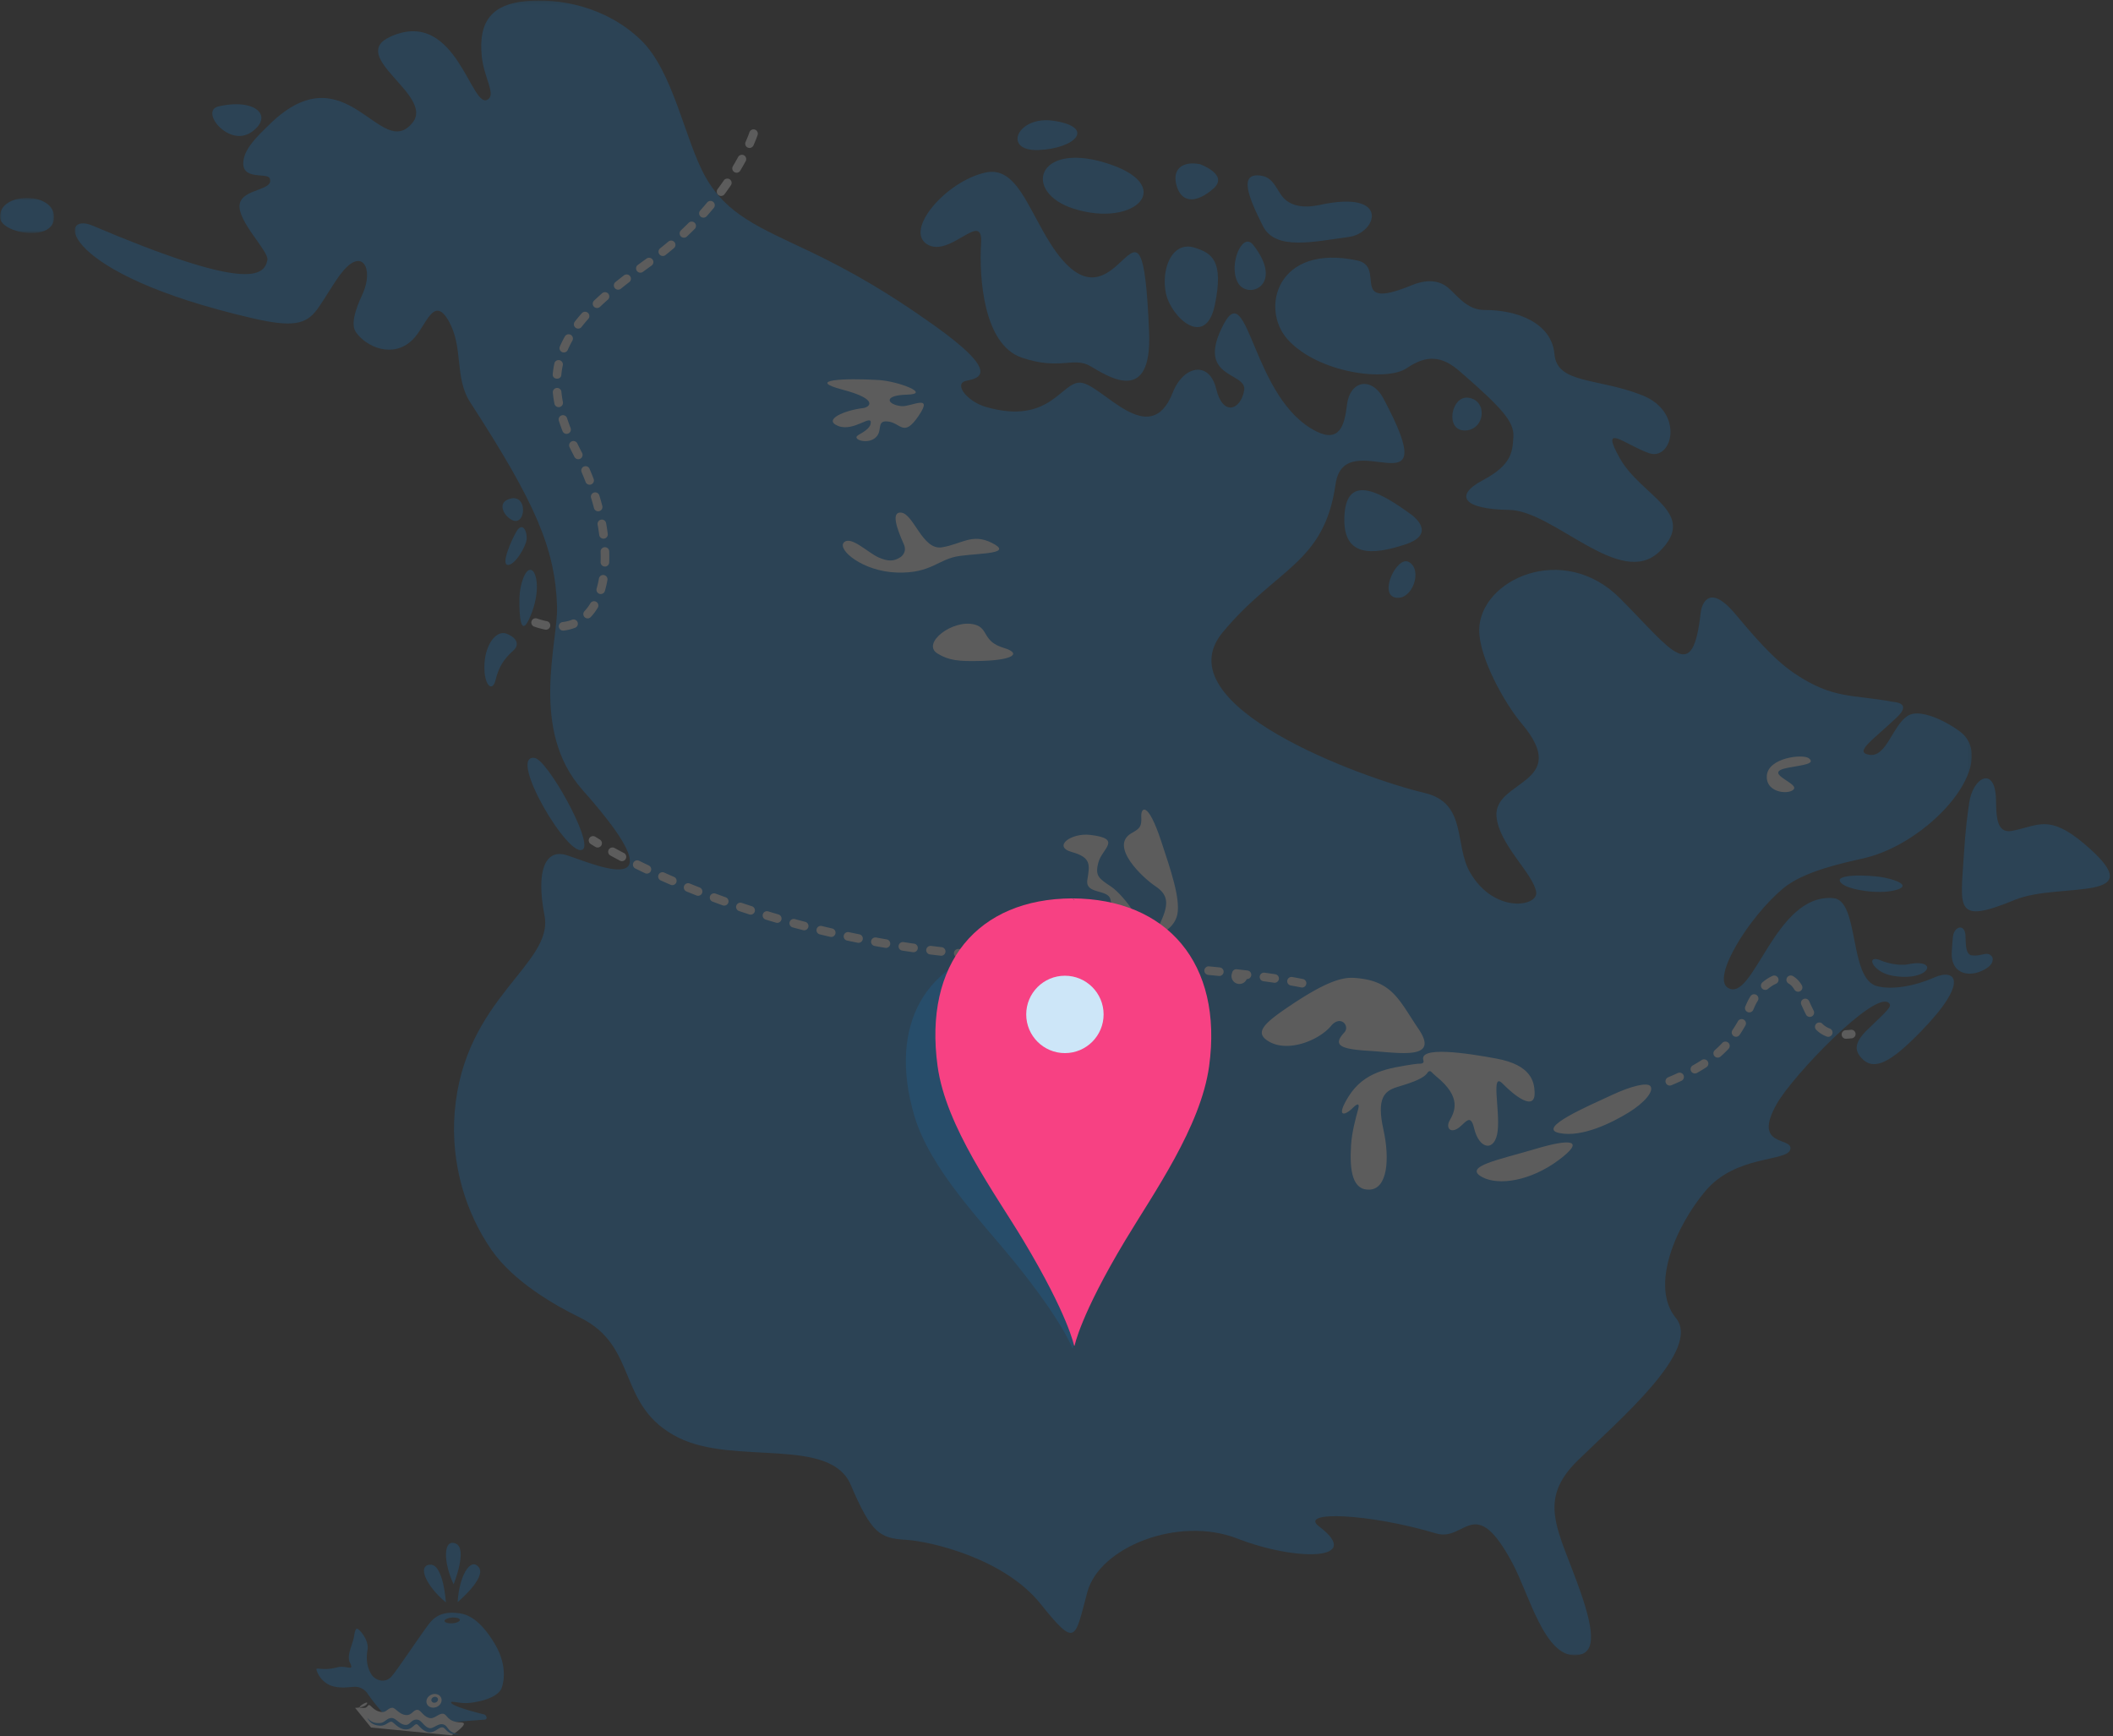 <svg xmlns="http://www.w3.org/2000/svg" xmlns:xlink="http://www.w3.org/1999/xlink" width="628" height="516" viewBox="0 0 628 516">
    <rect x="0" y="0" width="628" height="516" fill="#333333" stroke="none"/>
    <defs>
        <path id="a" d="M.074.159h563.827v491.819H.074z"/>
        <path id="c" d="M0 .802h16.08v10.454H0z"/>
    </defs>
    <g fill="none" fill-rule="evenodd">
        <g opacity=".201">
            <g transform="translate(22.137)">
                <mask id="b" fill="#fff">
                    <use xlink:href="#a"/>
                </mask>
                <path fill="#0D83DD" d="M187.545 52.6c-6.15-10.872-9.51-31.477-19.312-40.81C157.703 1.761 143.855-.566 134.172.335c-9.83.914-14.26 5.735-13.108 16.566.623 5.849 3.88 10.664 2.128 12.38-5.123 5.015-9.227-27.409-29.25-18.404-13.056 5.873 13.049 17.416 6.56 25.543-9.517 11.915-19.635-21.653-42.387.396-3.876 3.758-7.23 7.046-7.85 10.629-1.118 6.455 7.046 3.7 7.763 5.56 1.43 3.709-8.086 2.975-8.923 7.638-.892 4.973 8.719 14.031 8.233 16.608-.953 5.056-6.343 9.202-52.004-10.205-10.332-4.39-10.493 14.062 47.41 27.504 12.081 2.804 16.09 1.916 19.418-2.65 2.454-3.367 4.904-7.94 7.42-11.054 5.905-7.31 9.34-1.084 6.186 6.201-.862 1.993-4.21 8.621-2.154 11.636 3.022 4.429 11.065 8.014 16.872 2.296 4.03-3.968 6.17-13.37 10.624-5.745 4.645 7.954 1.684 16.906 6.523 24.37 19.346 29.838 25.25 43.408 25.79 60.7.33 10.521-8.248 36.675 7.56 54.473 32.414 36.496-.595 20.1-5.671 19.15-5.077-.949-8.288 4.289-5.613 18.195 2.795 14.533-23.967 24.425-26.703 58.455-1.236 15.372 3.35 29.967 10.96 40.939 6.552 9.446 18.903 16.497 26.158 20.017 17.863 8.664 10.699 26.467 29.458 35.792 16.609 8.257 44.957-.452 51.13 13.987 6.17 14.439 8.65 15.868 16.324 16.337 7.673.468 29.392 5.629 40.118 19.068 10.726 13.439 10.141 10.248 13.916-3.626 3.594-13.204 26.96-22.644 44.512-15.82 17.552 6.824 37.881 6.64 24.293-3.632-6.133-4.636 14.681-3.898 34.85 2.127 8.677 2.593 11.347-12.304 22.67 8.842 4.972 9.284 9.491 27.902 18.855 27.358 5.37-.312 6.109-5.382 1.19-19.317-6.393-18.107-12.916-26.57-.621-38.604 12.293-12.034 36.898-32.905 29.134-42.327-7.765-9.423-.01-27.336 8.852-37.812 8.998-10.637 24.112-8.622 25.141-12.21 1.132-3.95-11.53-.383-3.973-13.665 4.806-8.448 29.2-33.853 33.292-29.928 1.023.982-.117 1.91-6.258 7.82-3.8 3.66-4.225 6.082-1.815 8.625 3.745 3.951 8.769 1.055 17.494-7.88 14.729-15.081 10.318-18.903 4.098-16.158-5.937 2.621-12.604 3.756-17.062 2.583-8.421-2.219-5.16-25.433-12.938-26.146-17.447-1.596-23.754 31.364-31.38 26.637-4.899-3.037 6.312-21.107 16.475-29.57 5.903-4.915 17.036-7.376 23.76-8.883 18.933-4.244 39.372-26.603 29.863-36.746-1.736-1.85-12.308-8.632-16.805-5.53-4.426 3.052-6.198 12.231-11.162 11.494-4.877-.724.985-4.357 8.178-11.219 4.531-4.323-.885-4.457-1.432-4.561-11.679-2.222-17.504-.642-29.01-8.375-6.655-4.473-12.88-12.053-17.745-17.808-8.164-9.66-9.997-1.983-10.162-.502-2.428 21.79-8.143 11.898-23.991-4.033-16.925-17.013-41.74-5.558-41.869 9.376-.07 8.092 7.46 21.709 12.622 27.83 15.155 17.97-8.503 16.753-7.479 27.668.79 8.427 10.926 16.903 11.788 22.389.686 4.369-12.498 6.547-19.655-5.826-4.742-8.199-.784-20.625-13.522-23.62-18.348-4.316-78.057-26.014-59.962-47.764 15.941-19.163 30.134-20.321 33.515-43.978 2.68-18.759 33.382 10.347 14.195-25.555-3.41-6.383-9.93-5.506-10.827 2.11-.678 5.765-2.13 11.183-9.035 7.757-19.101-9.475-20.195-45.887-27.56-31.936-8.719 16.512 7.05 14.066 6.059 19.759-.993 5.691-6.265 7.927-8.314-.507-2.048-8.436-9.738-6.954-12.906 1.129-6.852 17.48-21.023-2.561-27.417-2.95-5.751-.352-8.98 12.693-28.046 7.236-5.676-1.624-9.838-6.992-5.863-7.796 3.742-.756 10.513-2.193-9.752-16.594-13.119-9.323-24.247-15.883-37.052-21.97-14.655-6.967-24.37-10.756-30.738-22.01" mask="url(#b)"/>
            </g>
            <path fill="#FFF" d="M177.54 251.894c-.2-.012-.401-.072-.585-.182-.923-.558-1.395-.865-1.395-.865a1.272 1.272 0 0 1-.37-1.766 1.283 1.283 0 0 1 1.773-.37c.012.008.458.298 1.321.819a1.275 1.275 0 0 1-.744 2.364M184.768 255.942a1.281 1.281 0 0 1-.52-.146 174.86 174.86 0 0 1-2.829-1.522 1.272 1.272 0 0 1-.502-1.733 1.282 1.282 0 0 1 1.74-.5c.842.461 1.77.964 2.789 1.499.625.33.864 1.1.533 1.724a1.282 1.282 0 0 1-1.211.678m7.416 3.704c-.159-.009-.32-.05-.472-.121a227.67 227.67 0 0 1-2.889-1.399 1.275 1.275 0 0 1-.577-1.71 1.283 1.283 0 0 1 1.717-.577c.906.448 1.857.909 2.852 1.382.639.303.909 1.064.605 1.701-.232.483-.73.756-1.236.724m7.55 3.425a1.272 1.272 0 0 1-.43-.104 239.867 239.867 0 0 1-2.934-1.292 1.274 1.274 0 0 1-.643-1.687 1.282 1.282 0 0 1 1.694-.64c.938.42 1.905.846 2.903 1.278.65.28.946 1.032.664 1.679a1.28 1.28 0 0 1-1.253.766m7.663 3.166a1.288 1.288 0 0 1-.394-.088c-1.015-.4-2.006-.798-2.975-1.194a1.274 1.274 0 0 1-.698-1.665 1.285 1.285 0 0 1 1.672-.696c.96.393 1.94.786 2.945 1.182.657.26.98 1.001.72 1.657-.21.526-.732.837-1.27.804m7.76 2.92a1.284 1.284 0 0 1-.357-.072c-1.02-.368-2.025-.735-3.01-1.102-.663-.246-1-.981-.751-1.641.248-.66.987-.994 1.649-.749.976.363 1.969.726 2.98 1.09a1.275 1.275 0 0 1-.512 2.475m7.848 2.681a1.313 1.313 0 0 1-.32-.061c-1.03-.335-2.043-.67-3.042-1.008a1.275 1.275 0 0 1-.803-1.618 1.285 1.285 0 0 1 1.626-.798c.99.334 1.994.667 3.014.997a1.275 1.275 0 0 1-.475 2.488m7.922 2.444a1.34 1.34 0 0 1-.283-.049 252.47 252.47 0 0 1-3.071-.918 1.273 1.273 0 0 1-.85-1.593 1.284 1.284 0 0 1 1.6-.847c1.001.306 2.015.61 3.042.909a1.276 1.276 0 0 1-.438 2.498m7.992 2.211a1.3 1.3 0 0 1-.248-.04 275.194 275.194 0 0 1-3.096-.825 1.277 1.277 0 0 1-.897-1.569 1.286 1.286 0 0 1 1.574-.893c1.011.277 2.034.55 3.068.819a1.275 1.275 0 0 1-.401 2.508m295.41 18.257a1.28 1.28 0 0 1-1.023-.622c-.5-.835-1.077-1.445-1.72-1.81a1.273 1.273 0 0 1-.475-1.742 1.282 1.282 0 0 1 1.75-.472c1.028.586 1.92 1.501 2.648 2.719a1.275 1.275 0 0 1-.447 1.75 1.281 1.281 0 0 1-.733.177m-9.763-.54a1.28 1.28 0 0 1-.9-.449 1.271 1.271 0 0 1 .15-1.798c.975-.822 1.978-1.462 2.98-1.907a1.276 1.276 0 1 1 1.042 2.332c-.781.346-1.578.858-2.367 1.523a1.28 1.28 0 0 1-.905.3m-277.595-15.74a1.353 1.353 0 0 1-.212-.03 335.107 335.107 0 0 1-3.117-.736 1.276 1.276 0 1 1 .605-2.481c1.02.247 2.05.49 3.09.731a1.276 1.276 0 0 1-.366 2.517m8.107 1.746a1.542 1.542 0 0 1-.177-.023c-1.055-.211-2.1-.427-3.138-.646a1.276 1.276 0 0 1-.987-1.514 1.286 1.286 0 0 1 1.52-.984c1.027.217 2.064.432 3.11.642a1.276 1.276 0 0 1-.328 2.525m8.154 1.51a1.193 1.193 0 0 1-.141-.015 285.48 285.48 0 0 1-3.154-.557 1.275 1.275 0 1 1 .46-2.51c1.034.188 2.077.372 3.128.55.697.12 1.165.78 1.045 1.476a1.28 1.28 0 0 1-1.338 1.057m8.193 1.278a.785.785 0 0 1-.104-.01c-1.064-.15-2.12-.306-3.17-.465a1.278 1.278 0 0 1-1.072-1.455 1.284 1.284 0 0 1 1.46-1.069c1.04.159 2.088.313 3.143.463a1.277 1.277 0 0 1 1.088 1.443 1.28 1.28 0 0 1-1.345 1.093m8.225 1.046l-.066-.006c-1.068-.12-2.129-.246-3.182-.376a1.278 1.278 0 0 1-1.114-1.424 1.29 1.29 0 0 1 1.43-1.109c1.044.13 2.096.254 3.153.374.703.079 1.21.711 1.13 1.41a1.28 1.28 0 0 1-1.35 1.13m41.355 2.897l-3.178-.246c-.706-.043-1.243-.672-1.199-1.375a1.29 1.29 0 0 1 1.357-1.209l3.185.19c.706.043 1.24.695 1.196 1.4-.044.702-.655 1.283-1.36 1.24m-11.46-.7c-.703-.043-1.238-.684-1.199-1.386.041-.705.646-1.216 1.352-1.176l3.184.21h.004c.705.042 1.244.6 1.203 1.302a1.297 1.297 0 0 1-1.355 1.217l-3.184-.167h-.005m19.733 1.205l-.008-.001-3.176-.245c-.706-.047-1.244-.628-1.197-1.331.047-.702.652-1.208 1.356-1.165h.005l3.185.167a1.29 1.29 0 0 1-.165 2.575m-41.382-2.526l-.03-.001c-1.07-.065-2.131-.219-3.188-.318a1.293 1.293 0 0 1-1.153-1.408 1.28 1.28 0 0 1 1.397-1.158c1.048.1 2.104.19 3.164.28.705.059 1.226.706 1.166 1.408-.059.693-.664 1.24-1.356 1.197m13.372.817a1.292 1.292 0 0 1-1.2-1.36 1.263 1.263 0 0 1 1.348-1.186l3.185.191.007.002c.702.042 1.242.614 1.203 1.316a1.283 1.283 0 0 1-1.35 1.207l-3.184-.17h-.009m36.281 2.214l-.014-.002-3.177-.227a1.263 1.263 0 0 1-1.189-1.346 1.265 1.265 0 0 1 1.355-1.167h.012c1.079.067 2.14.137 3.183.21a1.272 1.272 0 0 1 1.186 1.358 1.273 1.273 0 0 1-1.356 1.174m-42.986-2.612c-.529-.033-1.057-.066-1.582-.101a1.28 1.28 0 0 1 .165-2.554h.007l3.17.194h.006c.704.043 1.24.646 1.202 1.348a1.28 1.28 0 0 1-1.35 1.204c-.541-.029-1.08-.059-1.618-.091m51.257 3.116c-.008 0-.016 0-.024-.002-1.038-.063-2.1-.102-3.179-.186a1.281 1.281 0 0 1 .198-2.552c1.083.066 2.14.201 3.179.284.706.057 1.235.626 1.179 1.328-.056.695-.658 1.17-1.353 1.128m8.267.505a.378.378 0 0 0-.038-.002c-1.034-.064-2.1-.027-3.18-.12-.704-.06-1.224-.717-1.163-1.418.06-.691.665-1.244 1.356-1.202l.033.003c1.084.066 2.135.301 3.171.395.705.063 1.232.581 1.168 1.285-.062.689-.657 1.1-1.347 1.059m8.226 1.107c-.018-.001-.037-.002-.054-.005-1.027-.105-2.081-.21-3.163-.315a1.278 1.278 0 0 1-1.152-1.394 1.284 1.284 0 0 1 1.4-1.146c1.088.105 2.146.212 3.177.318.704.07 1.216.697 1.143 1.398a1.278 1.278 0 0 1-1.351 1.144m8.23.914a1.277 1.277 0 0 1-4.36-1.787c.08-.702.71-1.204 1.418-1.124 1.093.123 2.15.247 3.173.371a1.276 1.276 0 0 1-.231 2.54m8.202 1.103a.933.933 0 0 1-.113-.012c-1.002-.15-2.047-.3-3.135-.449a1.277 1.277 0 0 1-1.094-1.439 1.28 1.28 0 0 1 1.444-1.09c1.1.151 2.154.303 3.166.454.7.105 1.18.755 1.077 1.452a1.28 1.28 0 0 1-1.345 1.084m141.08 8.802c-.149-.01-.3-.045-.444-.11-.646-.287-.935-1.042-.646-1.685.12-.268.238-.54.358-.815.317-.73.703-1.462 1.152-2.176a1.284 1.284 0 0 1 1.764-.409 1.27 1.27 0 0 1 .41 1.757 14.164 14.164 0 0 0-.973 1.84 70.94 70.94 0 0 1-.373.845c-.223.499-.73.784-1.248.753m17.99 1.345a1.281 1.281 0 0 1-1.068-.701c-.4-.79-.823-1.69-1.38-2.925a1.273 1.273 0 0 1 .645-1.686c.647-.29 1.404 0 1.693.641a69.49 69.49 0 0 0 1.33 2.823 1.28 1.28 0 0 1-1.221 1.847M386.9 293.502a1.576 1.576 0 0 1-.178-.023c-.975-.196-2.005-.39-3.096-.584a1.277 1.277 0 0 1-1.037-1.48 1.284 1.284 0 0 1 1.486-1.033c1.11.197 2.162.395 3.155.595.694.14 1.142.813 1.001 1.504a1.28 1.28 0 0 1-1.331 1.021m8.026 1.96a1.312 1.312 0 0 1-.295-.052 69.067 69.067 0 0 0-3.006-.83 1.276 1.276 0 1 1 .632-2.474c1.087.275 2.135.565 3.118.861.677.205 1.059.917.855 1.591-.177.577-.725.94-1.304.904m7.674 3.008a1.28 1.28 0 0 1-.492-.133 44.55 44.55 0 0 0-2.808-1.277 1.274 1.274 0 0 1-.692-1.669 1.284 1.284 0 0 1 1.674-.689 47.45 47.45 0 0 1 2.969 1.352c.633.314.89 1.08.574 1.711a1.282 1.282 0 0 1-1.225.705m140.684 9.685a1.299 1.299 0 0 1-.369-.08 8.583 8.583 0 0 1-3.11-1.996 1.272 1.272 0 0 1-.003-1.804c.499-.5 1.31-.503 1.81-.005a5.976 5.976 0 0 0 2.198 1.415c.663.246 1 .98.753 1.64-.202.54-.731.862-1.279.83m-27.4-.013a1.273 1.273 0 0 1-.983-1.985 38.828 38.828 0 0 0 1.614-2.618 1.285 1.285 0 0 1 1.745-.486c.616.346.834 1.123.488 1.738-.554.98-1.134 1.92-1.722 2.79a1.285 1.285 0 0 1-1.143.561m-106.02-5.759a1.288 1.288 0 0 1-.513-.142c-1.022-.53-1.96-1.047-2.824-1.526a1.274 1.274 0 0 1-.496-1.736 1.285 1.285 0 0 1 1.743-.494c.848.47 1.768.977 2.762 1.492a1.276 1.276 0 0 1-.672 2.406m7.08 4.245a1.275 1.275 0 0 1-.707-.266 33.136 33.136 0 0 0-2.505-1.755 1.27 1.27 0 0 1-.396-1.76 1.283 1.283 0 0 1 1.767-.395 35.212 35.212 0 0 1 2.705 1.894 1.274 1.274 0 0 1-.865 2.282m93.501 7.708a1.283 1.283 0 0 1-.884-.432 1.273 1.273 0 0 1 .116-1.8 30.031 30.031 0 0 0 2.19-2.122 1.287 1.287 0 0 1 1.811-.068c.519.48.55 1.287.07 1.803a32.098 32.098 0 0 1-2.38 2.303 1.278 1.278 0 0 1-.923.316m-87.538-1.99c-.334-.02-.66-.17-.896-.443a44.685 44.685 0 0 0-2.095-2.276 1.27 1.27 0 0 1 .013-1.804 1.285 1.285 0 0 1 1.812.014 46.3 46.3 0 0 1 2.217 2.406 1.276 1.276 0 1 1-1.05 2.103m80.751 6.7a1.28 1.28 0 0 1-1.038-.645 1.273 1.273 0 0 1 .486-1.74 46.362 46.362 0 0 0 2.65-1.602 1.287 1.287 0 0 1 1.775.366c.388.59.223 1.38-.369 1.768-.873.57-1.813 1.14-2.796 1.691a1.288 1.288 0 0 1-.708.163m-7.456 3.595a1.28 1.28 0 0 1-1.099-.769 1.273 1.273 0 0 1 .668-1.676l.158-.068a90.182 90.182 0 0 0 2.724-1.206 1.284 1.284 0 0 1 1.702.618c.299.64.02 1.398-.62 1.697-.886.41-1.831.828-2.81 1.242l-.137.06a1.301 1.301 0 0 1-.586.102m-68.363-3.653a1.28 1.28 0 0 1-.997-.578 74.491 74.491 0 0 0-1.765-2.586 1.274 1.274 0 0 1 .3-1.781 1.287 1.287 0 0 1 1.788.3c.603.845 1.201 1.72 1.826 2.675a1.277 1.277 0 1 1-1.151 1.97m61.018 7.492a1.283 1.283 0 0 1-1.027-.625 1.273 1.273 0 0 1 .453-1.748 103.533 103.533 0 0 1 2.805-1.598c.619-.34 1.4-.114 1.74.504a1.271 1.271 0 0 1-.506 1.732c-.856.47-1.752.98-2.736 1.559-.23.134-.482.19-.73.176m-56.761-.4a1.28 1.28 0 0 1-1.04-.647 183.386 183.386 0 0 0-1.576-2.74c-.357-.61-.15-1.39.46-1.747a1.287 1.287 0 0 1 1.754.458c.544.93 1.075 1.857 1.596 2.777a1.274 1.274 0 0 1-1.194 1.9m49.706 4.753a1.275 1.275 0 0 1-.61-2.349c.91-.579 1.812-1.15 2.706-1.707a1.283 1.283 0 0 1 1.765.405 1.272 1.272 0 0 1-.405 1.758c-.887.555-1.785 1.121-2.69 1.695-.237.151-.505.214-.766.198m-7.01 4.429a1.274 1.274 0 0 1-.6-2.358c.9-.557 1.798-1.122 2.692-1.687.598-.379 1.39-.201 1.769.392.38.595.204 1.384-.394 1.761-.9.57-1.806 1.138-2.713 1.701a1.287 1.287 0 0 1-.755.19m-38.633-1.972a1.278 1.278 0 0 1-1.03-.632 200.914 200.914 0 0 1-1.588-2.785 1.273 1.273 0 0 1 .494-1.736 1.285 1.285 0 0 1 1.745.492c.525.939 1.046 1.858 1.564 2.746a1.275 1.275 0 0 1-1.185 1.915m31.5 6.195a1.28 1.28 0 0 1-1.042-.653 1.271 1.271 0 0 1 .496-1.735c.911-.505 1.826-1.03 2.744-1.566a1.283 1.283 0 0 1 1.753.453 1.272 1.272 0 0 1-.455 1.747c-.934.547-1.868 1.082-2.796 1.595a1.261 1.261 0 0 1-.7.159m-26.916.682c-.344-.02-.68-.18-.915-.466a37.24 37.24 0 0 1-1.962-2.647 1.272 1.272 0 0 1 .343-1.772 1.284 1.284 0 0 1 1.779.34c.633.93 1.23 1.737 1.826 2.466.447.546.366 1.35-.183 1.795-.26.211-.578.303-.888.284m19.476 2.972a1.274 1.274 0 0 1-.414-2.452 58.08 58.08 0 0 0 2.848-1.275 1.284 1.284 0 0 1 1.71.596 1.275 1.275 0 0 1-.6 1.704c-1.028.493-2.03.94-2.974 1.332a1.29 1.29 0 0 1-.57.095m-12.985 1.947a1.289 1.289 0 0 1-.312-.06 11.95 11.95 0 0 1-3.168-1.58 1.272 1.272 0 0 1-.32-1.776 1.283 1.283 0 0 1 1.782-.32c.821.567 1.635.975 2.485 1.247a1.274 1.274 0 0 1-.467 2.489m5.033.315a1.28 1.28 0 0 1-1.193-1.12 1.278 1.278 0 0 1 1.12-1.42c.925-.11 1.919-.304 2.956-.574a1.275 1.275 0 1 1 .65 2.468c-1.149.3-2.26.515-3.3.64a1.21 1.21 0 0 1-.233.006M548.557 308.732a1.28 1.28 0 0 1-1.2-1.206 1.279 1.279 0 0 1 1.212-1.342c.484-.026.994-.067 1.533-.122a1.276 1.276 0 0 1 .264 2.538c-.583.06-1.136.105-1.663.133a1.24 1.24 0 0 1-.146-.001"/>
            <path fill="#0D83DD" d="M403.09 283.862l-39.099 25.207 41.346 53.02 81.896-6.188 8.862-29.29-8.136-13.813zM64.953 31.622c-5.758 1.311 3.092 12.334 9.8 7.63 6.707-4.705 1.266-10.15-9.8-7.63"/>
            <g transform="translate(0 58.016)">
                <mask id="d" fill="#fff">
                    <use xlink:href="#c"/>
                </mask>
                <path fill="#0D83DD" d="M.015 6.717c.353 4.708 16.233 7.383 16.064-.298C15.91-1.261-.56-.971.015 6.717" mask="url(#d)"/>
            </g>
            <path fill="#0D83DD" d="M158.942 225.283c3.8.614 17.108 24.483 14.38 27.086-3.925 3.746-22.854-28.455-14.38-27.086M292.883 51.284c-11.688 2.568-24.157 17.063-17.357 21.313 6.797 4.25 16.69-10.487 16.063-.298-.626 10.189.717 30.087 12.031 33.973 11.314 3.886 15.425-.338 20.384 2.523 4.959 2.859 18.425 12.117 17.519-10.012-2.225-54.255-8.918 5.847-29.393-26.508-6.78-10.715-10.138-22.991-19.247-20.99M313.085 35.89c-10.777-1.607-15.325 9.153-4.387 8.7 10.94-.453 17.107-6.803 4.387-8.7"/>
            <path fill="#0D83DD" d="M328.366 48.336c-20.375-6.145-24.46 8.907-9.187 13.714 18.47 5.814 30.96-7.148 9.187-13.714M374.98 52.246c-7.144-1.237-3.829 6.585.365 14.936 3.713 7.393 15.12 4.632 25.474 3.26 8.455-1.122 12.569-14.007-8.23-9.606-1.758.371-7.326 1.626-10.827-1.723-2.245-2.149-2.971-6.208-6.782-6.867M356.58 48.78c-5.077-.95-8.431 1.402-6.826 6.614 1.605 5.211 6.12 4.848 10.871.663 4.75-4.184-4.045-7.278-4.045-7.278M355.052 73.615c-6.748-2.124-10.024 6.42-8.536 13.542 1.488 7.121 11.81 16.7 14.551 3.444 2.74-13.255-.979-15.4-6.015-16.986M372.434 72.758c-3.189-4.046-7.425 5.939-4.542 11.229 2.884 5.29 14.068.858 4.542-11.229M382.686 100.869c9.016 10.025 29.387 12.66 35.417 8.554 6.03-4.108 10.492-3.622 15.773.962 12.77 11.084 16.19 15.051 15.915 19.51-.274 4.456-.51 8.277-9.136 12.865-8.625 4.587-5.664 8.603 7.804 8.786 13.468.182 33.198 23.759 44.813 12.323 11.615-11.437-5.414-16.311-11.783-27.566-6.367-11.255 1.74-3.943 8.657-1.604 6.916 2.34 10.588-12.138-1.939-17.163-13.195-5.294-25.429-3.332-26.203-12.253-.815-9.37-11.17-13.198-20.8-13.147-5.326.028-8.322-4.625-10.981-6.762-4.279-3.437-9.749-.959-11.145-.396-18.52 7.47-6.936-5.698-15.694-7.562-23.864-5.079-28.909 14.323-20.698 23.453M419.488 152.974c-8.6-6.278-19.117-12.672-19.901.063-.783 12.736 8.247 12.01 18.073 8.774 9.828-3.235 1.828-8.837 1.828-8.837M418.626 166.983c-3.48-1.744-8.94 9.682-3.863 10.631 5.077.95 8.221-8.447 3.863-10.63M585.277 238.517c-.514 3.524-1.11 7.602-1.6 15.563-.979 15.92-2.886 20.81 15.115 13.386 13.355-5.508 41.855 1.276 20.708-16.633-10.703-9.065-13.794-5.317-21.584-3.875-4.642.86-4.587-4.665-4.684-9.25-.215-10.225-6.845-6.794-7.955.809M586.012 283.945c-1.978-.273-1.729-3.74-1.858-5.935-.206-3.539-3.303-2.77-3.72.318-.154 1.148-.232 2.705-.35 4.616-.43 7.005 6.087 7.98 10.847 4.497 1.197-.874 1.953-2.64.65-3.583-1.41-1.017-2.81.47-5.569.087M567.11 286.594c-2.941.593-6.885-.61-7.65-.957-5.362-2.435-3.085 3.288 2.917 4.351 11.243 1.991 14.202-5.301 4.733-3.394M150.518 188.335c-3.346-1.27-7.13 4.256-6.487 11.536.379 4.284 2.433 5.69 3.294 2.119.862-3.57 2.287-6.03 5.237-8.63 1.81-1.594 1.301-3.755-2.044-5.025M560.047 260.841c-4.437-.91-16.807-1.236-12.317 2.017 2.251 1.63 10.301 2.973 15.295 1.786 4.992-1.187 1.459-2.893-2.978-3.803"/>
            <path fill="#0D83DD" d="M436.39 118.209c-5.099-.677-7.021 9.799-1.027 9.738 5.994-.06 6.969-8.95 1.027-9.738M150.829 148.51c-2.622 1.153-1.409 4.3.926 5.81 4.732 3.058 5.452-8.617-.926-5.81M153.451 158.045c-1.435 2.47-4.663 9.73-2.532 9.86 2.131.13 5.475-5.539 5.613-7.754.143-2.334-1.259-5.24-3.081-2.106M157.888 169.396c-1.833-.577-3.435 4.596-3.507 8.309-.1 5.107.296 12.59 3.31 5.315 3.015-7.273 1.876-13.097.197-13.624"/>
            <path fill="#FFF" d="M222.686 43.97a1.274 1.274 0 0 1-1.094-1.79c.794-1.786 1.14-2.837 1.143-2.847.218-.67.94-1.036 1.614-.82.672.218 1.042.937.823 1.608-.014.046-.383 1.17-1.235 3.092-.223.501-.731.79-1.25.758m-3.848 7.359a1.271 1.271 0 0 1-.575-.178 1.273 1.273 0 0 1-.447-1.748c.539-.9 1.062-1.82 1.556-2.73a1.285 1.285 0 0 1 1.736-.517c.622.334.855 1.108.518 1.729-.51.942-1.05 1.891-1.606 2.823a1.286 1.286 0 0 1-1.182.62m-4.607 6.91a1.273 1.273 0 0 1-.953-2.03 87.45 87.45 0 0 0 1.826-2.567 1.286 1.286 0 0 1 1.78-.336c.584.397.735 1.19.338 1.773a91.042 91.042 0 0 1-1.88 2.642 1.284 1.284 0 0 1-1.11.517m-5.24 6.446a1.273 1.273 0 0 1-.879-2.121c.692-.775 1.386-1.58 2.057-2.388a1.284 1.284 0 0 1 1.803-.17c.546.448.621 1.252.172 1.795-.691.832-1.402 1.66-2.115 2.458a1.28 1.28 0 0 1-1.037.426m-5.792 5.956a1.274 1.274 0 0 1-.803-2.2c.765-.72 1.524-1.461 2.26-2.201a1.285 1.285 0 0 1 1.811-.01c.504.495.508 1.302.01 1.804a98.998 98.998 0 0 1-2.318 2.26 1.282 1.282 0 0 1-.96.347m-6.283 5.44a1.278 1.278 0 0 1-.923-.477 1.27 1.27 0 0 1 .201-1.793c.824-.656 1.644-1.331 2.439-2.005a1.287 1.287 0 0 1 1.807.144c.46.537.394 1.342-.144 1.8-.816.69-1.657 1.381-2.502 2.054a1.277 1.277 0 0 1-.878.276m-6.67 4.964a1.279 1.279 0 0 1-.954-.516 1.27 1.27 0 0 1 .27-1.783c.849-.625 1.714-1.254 2.598-1.89a1.285 1.285 0 0 1 1.788.288c.415.571.287 1.368-.288 1.781-.876.63-1.734 1.255-2.576 1.873a1.278 1.278 0 0 1-.839.247m-6.604 5.052a1.275 1.275 0 0 1-.727-2.267 166.43 166.43 0 0 1 2.533-1.993 1.286 1.286 0 0 1 1.798.227c.433.558.33 1.359-.228 1.79-.854.66-1.686 1.313-2.494 1.963-.26.207-.574.299-.882.28m-6.276 5.448a1.272 1.272 0 0 1-.847-.392c-.49-.51-.47-1.317.04-1.804a86.959 86.959 0 0 1 2.395-2.19 1.285 1.285 0 0 1 1.81.11 1.273 1.273 0 0 1-.111 1.8 83.558 83.558 0 0 0-2.322 2.126c-.27.255-.621.37-.965.35m-5.606 6.12a1.282 1.282 0 0 1-.702-.263 1.273 1.273 0 0 1-.233-1.789c.643-.83 1.349-1.68 2.1-2.522a1.284 1.284 0 0 1 1.808-.108c.529.466.578 1.273.108 1.8-.71.8-1.378 1.603-1.987 2.387-.269.35-.683.52-1.094.496m-4.267 7.09a1.274 1.274 0 0 1-1.099-1.778 30.31 30.31 0 0 1 1.487-2.978 1.283 1.283 0 0 1 1.746-.481c.615.348.832 1.126.484 1.74-.514.902-.972 1.82-1.362 2.727a1.284 1.284 0 0 1-1.256.77m-2.015 7.79l-.031-.003c-.705-.042-1.234-.573-1.174-1.275.096-1.114.259-2.173.49-3.254.149-.69.83-1.105 1.519-.957.692.148 1.133.838.985 1.527-.21.979-.353 1.887-.44 2.895-.06.692-.657 1.109-1.349 1.067m.479 8.462a1.279 1.279 0 0 1-1.18-1.034 34.765 34.765 0 0 1-.472-3.275c-.068-.701.45-1.324 1.153-1.39a1.28 1.28 0 0 1 1.397 1.15c.095.986.243 2.008.44 3.035a1.276 1.276 0 0 1-1.019 1.493c-.107.021-.214.027-.319.021m2.351 7.944a1.282 1.282 0 0 1-1.116-.813 54.485 54.485 0 0 1-1.098-3.077c-.216-.67.154-1.39.829-1.605a1.28 1.28 0 0 1 1.611.825c.307.952.659 1.938 1.046 2.934a1.274 1.274 0 0 1-.731 1.65 1.289 1.289 0 0 1-.54.086m3.478 7.532a1.28 1.28 0 0 1-1.065-.696l-.283-.55a81.815 81.815 0 0 1-1.165-2.33 1.272 1.272 0 0 1 .602-1.702 1.283 1.283 0 0 1 1.71.6c.355.741.731 1.495 1.129 2.258l.292.569c.32.628.068 1.397-.563 1.715-.21.106-.437.15-.657.136m3.37 7.582a1.284 1.284 0 0 1-1.119-.82 76.889 76.889 0 0 0-1.181-2.91 1.275 1.275 0 0 1 .673-1.675 1.285 1.285 0 0 1 1.683.672 79.14 79.14 0 0 1 1.22 3.004c.252.66-.08 1.396-.741 1.647a1.273 1.273 0 0 1-.534.082m2.534 7.896a1.278 1.278 0 0 1-1.162-.955 70.513 70.513 0 0 0-.856-3.016 1.277 1.277 0 0 1 .85-1.593 1.28 1.28 0 0 1 1.6.846c.32 1.041.619 2.093.888 3.125a1.278 1.278 0 0 1-1.32 1.593m1.588 8.136a1.278 1.278 0 0 1-1.19-1.11 62.039 62.039 0 0 0-.48-3.089 1.282 1.282 0 0 1 2.522-.454 62.95 62.95 0 0 1 .498 3.218 1.277 1.277 0 0 1-1.35 1.435m.42 8.287a1.283 1.283 0 0 1-1.2-1.324 45.202 45.202 0 0 0-.002-3.104 1.28 1.28 0 0 1 1.238-1.32c.714-.026 1.3.527 1.324 1.231a47.467 47.467 0 0 1 0 3.284c-.024.704-.62 1.279-1.325 1.236l-.034-.003m-1.227 8.17a1.275 1.275 0 0 1-1.153-1.631c.273-.933.504-1.931.684-2.968a1.28 1.28 0 0 1 1.483-1.038c.696.12 1.163.781 1.042 1.475a29.814 29.814 0 0 1-.75 3.247 1.28 1.28 0 0 1-1.306.915m-3.903 7.24a1.277 1.277 0 0 1-.856-2.147 13.385 13.385 0 0 0 1.74-2.329 1.283 1.283 0 0 1 1.755-.448c.61.36.81 1.142.448 1.749a15.82 15.82 0 0 1-2.075 2.774 1.279 1.279 0 0 1-1.012.4m-7.28 3.631a1.275 1.275 0 0 1-.069-2.541c.978-.113 1.91-.342 2.77-.682a1.281 1.281 0 0 1 1.665.714 1.274 1.274 0 0 1-.718 1.656 13.45 13.45 0 0 1-3.422.847c-.077.01-.151.01-.226.006m-5.093-.27a1.33 1.33 0 0 1-.176-.024 25.826 25.826 0 0 1-3.25-.887 1.275 1.275 0 0 1-.795-1.622c.23-.666.96-1.018 1.628-.792a22.93 22.93 0 0 0 2.923.8 1.277 1.277 0 0 1-.33 2.525M421.633 305.875c-5.885-8.67-7.767-14.537-19.28-15.239-3.837-.234-8.89 1.558-18.574 8.028-8.254 5.515-11.132 8.255-6.66 10.886 5.709 3.36 14.886-.335 18.47-4.626 2.86-3.42 5.722.03 3.946 1.945-3.537 3.816-1.213 4.934 7.26 5.451 9.114.556 21.187 2.906 14.838-6.445"/>
            <path fill="#FFF" d="M456.104 324.598c-.124-3.204-1.11-8.058-11.262-9.956-9.312-1.74-23.26-3.765-21.792.546.218.64-.297.934-.766.934-.618 0-1.364.063-2.256.201-7.308 1.132-14.575 2.147-19.2 9.536-3.934 6.28-1.278 5.995 1.404 3.26.473-.481 2.12-1.94 1.41.62-.742 2.677-1.867 6.798-2.107 10.704-.47 7.642.456 13.452 5.61 13.127 5.155-.324 6.004-8.902 3.994-17.974-2.008-9.071.266-11.276 3.868-12.44 2.734-.885 7.97-2.209 9.309-4.398.192-.314.625-.59 1.048-.213.46.41.915.92 1.502 1.391 7.759 6.257 5.407 10.537 3.947 13.159-1.018 1.828-.057 3.592 2.08 2.499 2.385-1.22 4.04-5.28 5.221-.27 1.526 6.486 6.302 7.097 7.014.75.712-6.35-2.12-17.709 1.502-13.972 3.621 3.736 9.7 8.347 9.474 2.496M456.34 341.48c-10.58 3.165-21.746 5.2-15.804 8.375 4.91 2.623 14.373 1.129 22.648-5.017 8.278-6.148 3.546-6.466-6.844-3.358M479.204 325.39c-7.318 3.402-22.564 9.918-15.807 11.356 6.755 1.437 15.736-3.072 20.688-6.118 4.62-2.84 7.495-6.262 6.464-7.764-.904-1.317-5.88-.016-11.345 2.525M345.063 249.853c2.889 8.7 5.79 17.185 4.855 21.922-.932 4.737-7.543 7.85-4.951 2.255 2.59-5.595 2.107-8.182-1.592-10.644-3.7-2.463-13.852-11.926-7.052-15.771 2.549-1.442 3.008-1.947 2.87-4.94-.123-2.688 1.928-4.7 5.87 7.178M323.988 248.14c-5.65-.654-11.269 3.467-5.415 5.103 5.85 1.635 5.29 3.839 4.593 8.27-.698 4.432 6.217 2.618 6.87 5.853.65 3.236 1.894 10.662 7.036 10.018 5.143-.645-3.127-11.377-6.802-13.84-3.676-2.46-4.908-3.175-3.806-7.263 1.102-4.087 7.235-7.015-2.476-8.14M537.626 225.382c-1.734-1.385-12.182-.211-12.515 5.201-.333 5.413 7.353 5.67 8.11 3.798.757-1.871-9.527-4.72-1.866-6.186 4.222-.808 8.395-1.117 6.27-2.813M294.776 161.343c-5.899-2.955-9.011.409-14.845 1.331-5.834.923-8.364-10.098-12.201-10.333-2.949-.18-1.153 4.83.883 9.397 1.034 2.315-.61 3.615-1.038 3.89-1.836 1.184-3.528 1.334-6.442.054-3.171-1.392-8.26-6.576-10.316-4.464-2.055 2.112 5.565 8.649 15.815 8.954 10.252.306 12.125-4.054 18.598-4.937 6.472-.883 16.083-.616 9.546-3.892M298.31 192.56c-6.405-1.919-4.439-5.787-8.56-6.914-6.522-1.782-16.035 5.573-11.12 8.59 3.326 2.04 6.165 2.4 13.239 2.193 9.422-.276 11.799-2.264 6.442-3.869M261.168 112.95c-10.25-.626-21.82-.053-10.766 2.859 11.054 2.911 8.015 5.255 6.08 5.485-5.334.632-12.084 3.417-7.386 5.301 4.698 1.885 10.186-3.853 9.67-.688-.253 1.559-2.42 2.638-3.742 3.449-2.252 1.38 4.13 3.286 5.98-.308.908-1.761-.095-3.97 2.616-3.803 4.158.253 4.823 5.088 9.41-1.664 4.587-6.751-2.295-2.588-5.118-2.869-4.147-.413-5.74-3.226 1.654-3.414 7.393-.188-2.644-3.997-8.398-4.348"/>
            <path fill="#0D83DD" d="M134.342 480.768c1.254-.094 2.298.21 2.331.679.034.467-.955.922-2.21 1.016-1.253.092-2.298-.212-2.33-.679-.034-.469.955-.923 2.209-1.016m14.6 21.3s2.75-5.745-1.93-13.557-8.602-8.83-10.863-9.074c-2.82-.303-6.062-.172-8.607 3.148-2.645 3.45-8.862 12.867-11.023 15.508-1.998 2.442-4.875 1.28-5.934-.171-.798-1.093-2.066-3.561-1.355-7.533.482-2.696-1.88-5.467-2.705-6.115-.822-.646-1.027.452-1.36 2.388-.343 1.995-2.197 5.436-1.202 7.426 1.466 2.934-.93.728-3.748 1.475-4.597 1.222-6.481-.34-6.13.818s1.437 3.315 3.9 4.449c2.463 1.133 5.8.607 7.175.52a4.549 4.549 0 0 1 4.117 2.064c.896 1.38 5.58 7.482 7.498 8.392 1.918.911 6.951 1.065 11.409.603 4.459-.462 14.97-1.24 15.891-1.31.92-.068.558-1.357-.248-1.56-.809-.203-9.793-2.38-9.751-3.568.02-.558 2.768.518 5.826.123 3.27-.421 7.556-1.513 9.04-4.026"/>
            <path fill="#FFF" d="M131.11 504.604c-.433-1.01-1.733-1.427-2.905-.928-1.171.499-1.77 1.722-1.335 2.732.433 1.01 1.735 1.426 2.906.928 1.17-.498 1.768-1.721 1.335-2.732"/>
            <path fill="#0D83DD" d="M130.115 504.806c-.191-.442-.764-.624-1.277-.409-.514.216-.775.75-.583 1.192.193.443.766.624 1.278.41.515-.217.774-.751.582-1.193M132.522 476.255s-.697-11.427-4.675-11.206c-3.98.223-1.097 6.44 4.675 11.206M134.817 470.878s4.298-10.617.61-12.118c-3.69-1.503-3.766 5.344-.61 12.118M136.02 476.171s8.793-7.372 6.241-10.42c-2.551-3.05-5.842 2.963-6.241 10.42"/>
            <path fill="#FFF" d="M105.537 507.596s2.892-.016 3.544-1.224c.653-1.207-3.314 1.123-1.873 1.211 1.44.089 1.574.09 2.138-.623.751-.952 1.307 1.715 4.258 1.886 1.251.072 1.74-1.268 2.994-1.27.932-.002 2.035 1.944 3.95 2.158 1.913.213 2.199-1.628 3.556-1.545.968.06 1.577 1.785 3.275 2.368 1.699.583 2.863-1.335 4.274-1.21 1.391.123 1.092 2.467 5.363 2.573 2.994.075-2.787 3.857-2.787 3.857l-23.946-2.326-4.746-5.855z"/>
            <path fill="#0D83DD" d="M109.125 510.548c.462.476.946.935 1.511 1.202.56.28 1.18.372 1.8.373.307 0 .646-.013.891-.073.273-.063.524-.175.77-.332.249-.154.496-.348.786-.55.288-.2.644-.415 1.075-.508.222-.038.402-.079.723-.022.265.06.461.162.635.263.34.207.596.427.858.63.51.403 1 .755 1.51.948.25.094.514.162.758.18.276.02.475-.007.687-.084.206-.078.404-.21.626-.403.223-.19.456-.44.807-.687.354-.246.85-.447 1.406-.39.032-.002.292.044.398.09.128.048.246.107.346.171.204.128.359.265.496.395.53.528.903.99 1.354 1.335.22.174.452.317.7.422.118.054.261.094.34.11.111.023.223.029.338.022.464-.022 1-.313 1.593-.631a5.722 5.722 0 0 1 1-.444c.373-.118.834-.162 1.25-.032.438.122.78.44.996.712.227.279.403.538.605.768.769.957 2.108 1.315 3.411 1.495-.661.054-1.338.053-2.014-.085a4.004 4.004 0 0 1-1.883-.93c-.53-.478-.918-1.05-1.339-1.077-.444-.084-.932.173-1.476.528-.538.337-1.152.802-2.025.908a2.551 2.551 0 0 1-.651-.007 2.938 2.938 0 0 1-.61-.157 4.323 4.323 0 0 1-1.024-.546c-.62-.436-1.083-1.013-1.502-1.403a1.725 1.725 0 0 0-.278-.218c-.038-.024-.071-.036-.097-.046-.05-.01.047.002-.086-.014a.777.777 0 0 0-.456.168c-.392.25-.904.917-1.755 1.222-.86.296-1.712.147-2.424-.159-.714-.316-1.281-.79-1.782-1.225-.25-.218-.493-.433-.708-.584a1.307 1.307 0 0 0-.262-.15c-.003-.016-.16-.02-.262-.004-.446.04-.95.47-1.606.81a3.314 3.314 0 0 1-1.085.34c-.408.05-.734.012-1.087-.03-.694-.092-1.396-.325-1.966-.742-.576-.418-.96-.99-1.292-1.56"/>
        </g>
        <g fill="#0D83DD" opacity=".156">
            <path d="M299.538 281.144l-.002-.012s.722.374.65.386l-.02.002-.02.004c-.072.011-.61-.392-.61-.392l.002.012c-24.423 4.014-35.754 23.502-27.798 50.465 4.692 15.895 20.208 31.673 29.47 43.086 14.81 18.253 17.536 26.098 17.536 26.098s.017-.044.015-.109c.014.056.031.087.031.087s.007-.043.01-.104l.038.097s0-.035-.004-.091l.028.1s.158-8.305 8.673-30.29c5.325-13.747 14.793-33.522 14.402-50.105-.664-28.13-17.947-43.04-42.401-39.234"/>
            <path d="M315.114 309.738c.898 5.74-2.974 11.126-8.65 12.035-5.675.908-11.004-3.008-11.902-8.747-.896-5.739 2.976-11.126 8.651-12.034 5.674-.908 11.003 3.007 11.9 8.746"/>
        </g>
        <path fill="#F74183" d="M318.69 267.015V267s.745.532.662.532h-.046c-.084 0-.616-.532-.616-.532v.015c-28.096.115-44.224 19.269-40.032 49.865 2.472 18.039 17.107 37.826 25.49 51.8 13.41 22.346 15.088 31.32 15.088 31.32s.029-.044.038-.115c.006.063.02.1.02.1s.014-.045.03-.11c.012.065.025.11.025.11l.01-.1.015.115s1.633-8.974 15.042-31.32c8.384-13.974 22.474-33.761 24.945-51.8 4.192-30.596-12.576-49.75-40.671-49.865"/>
        <path fill="#CDE6F8" d="M328 301.5c0 6.352-5.15 11.5-11.5 11.5-6.352 0-11.5-5.148-11.5-11.5s5.148-11.5 11.5-11.5c6.35 0 11.5 5.148 11.5 11.5"/>
    </g>
</svg>
